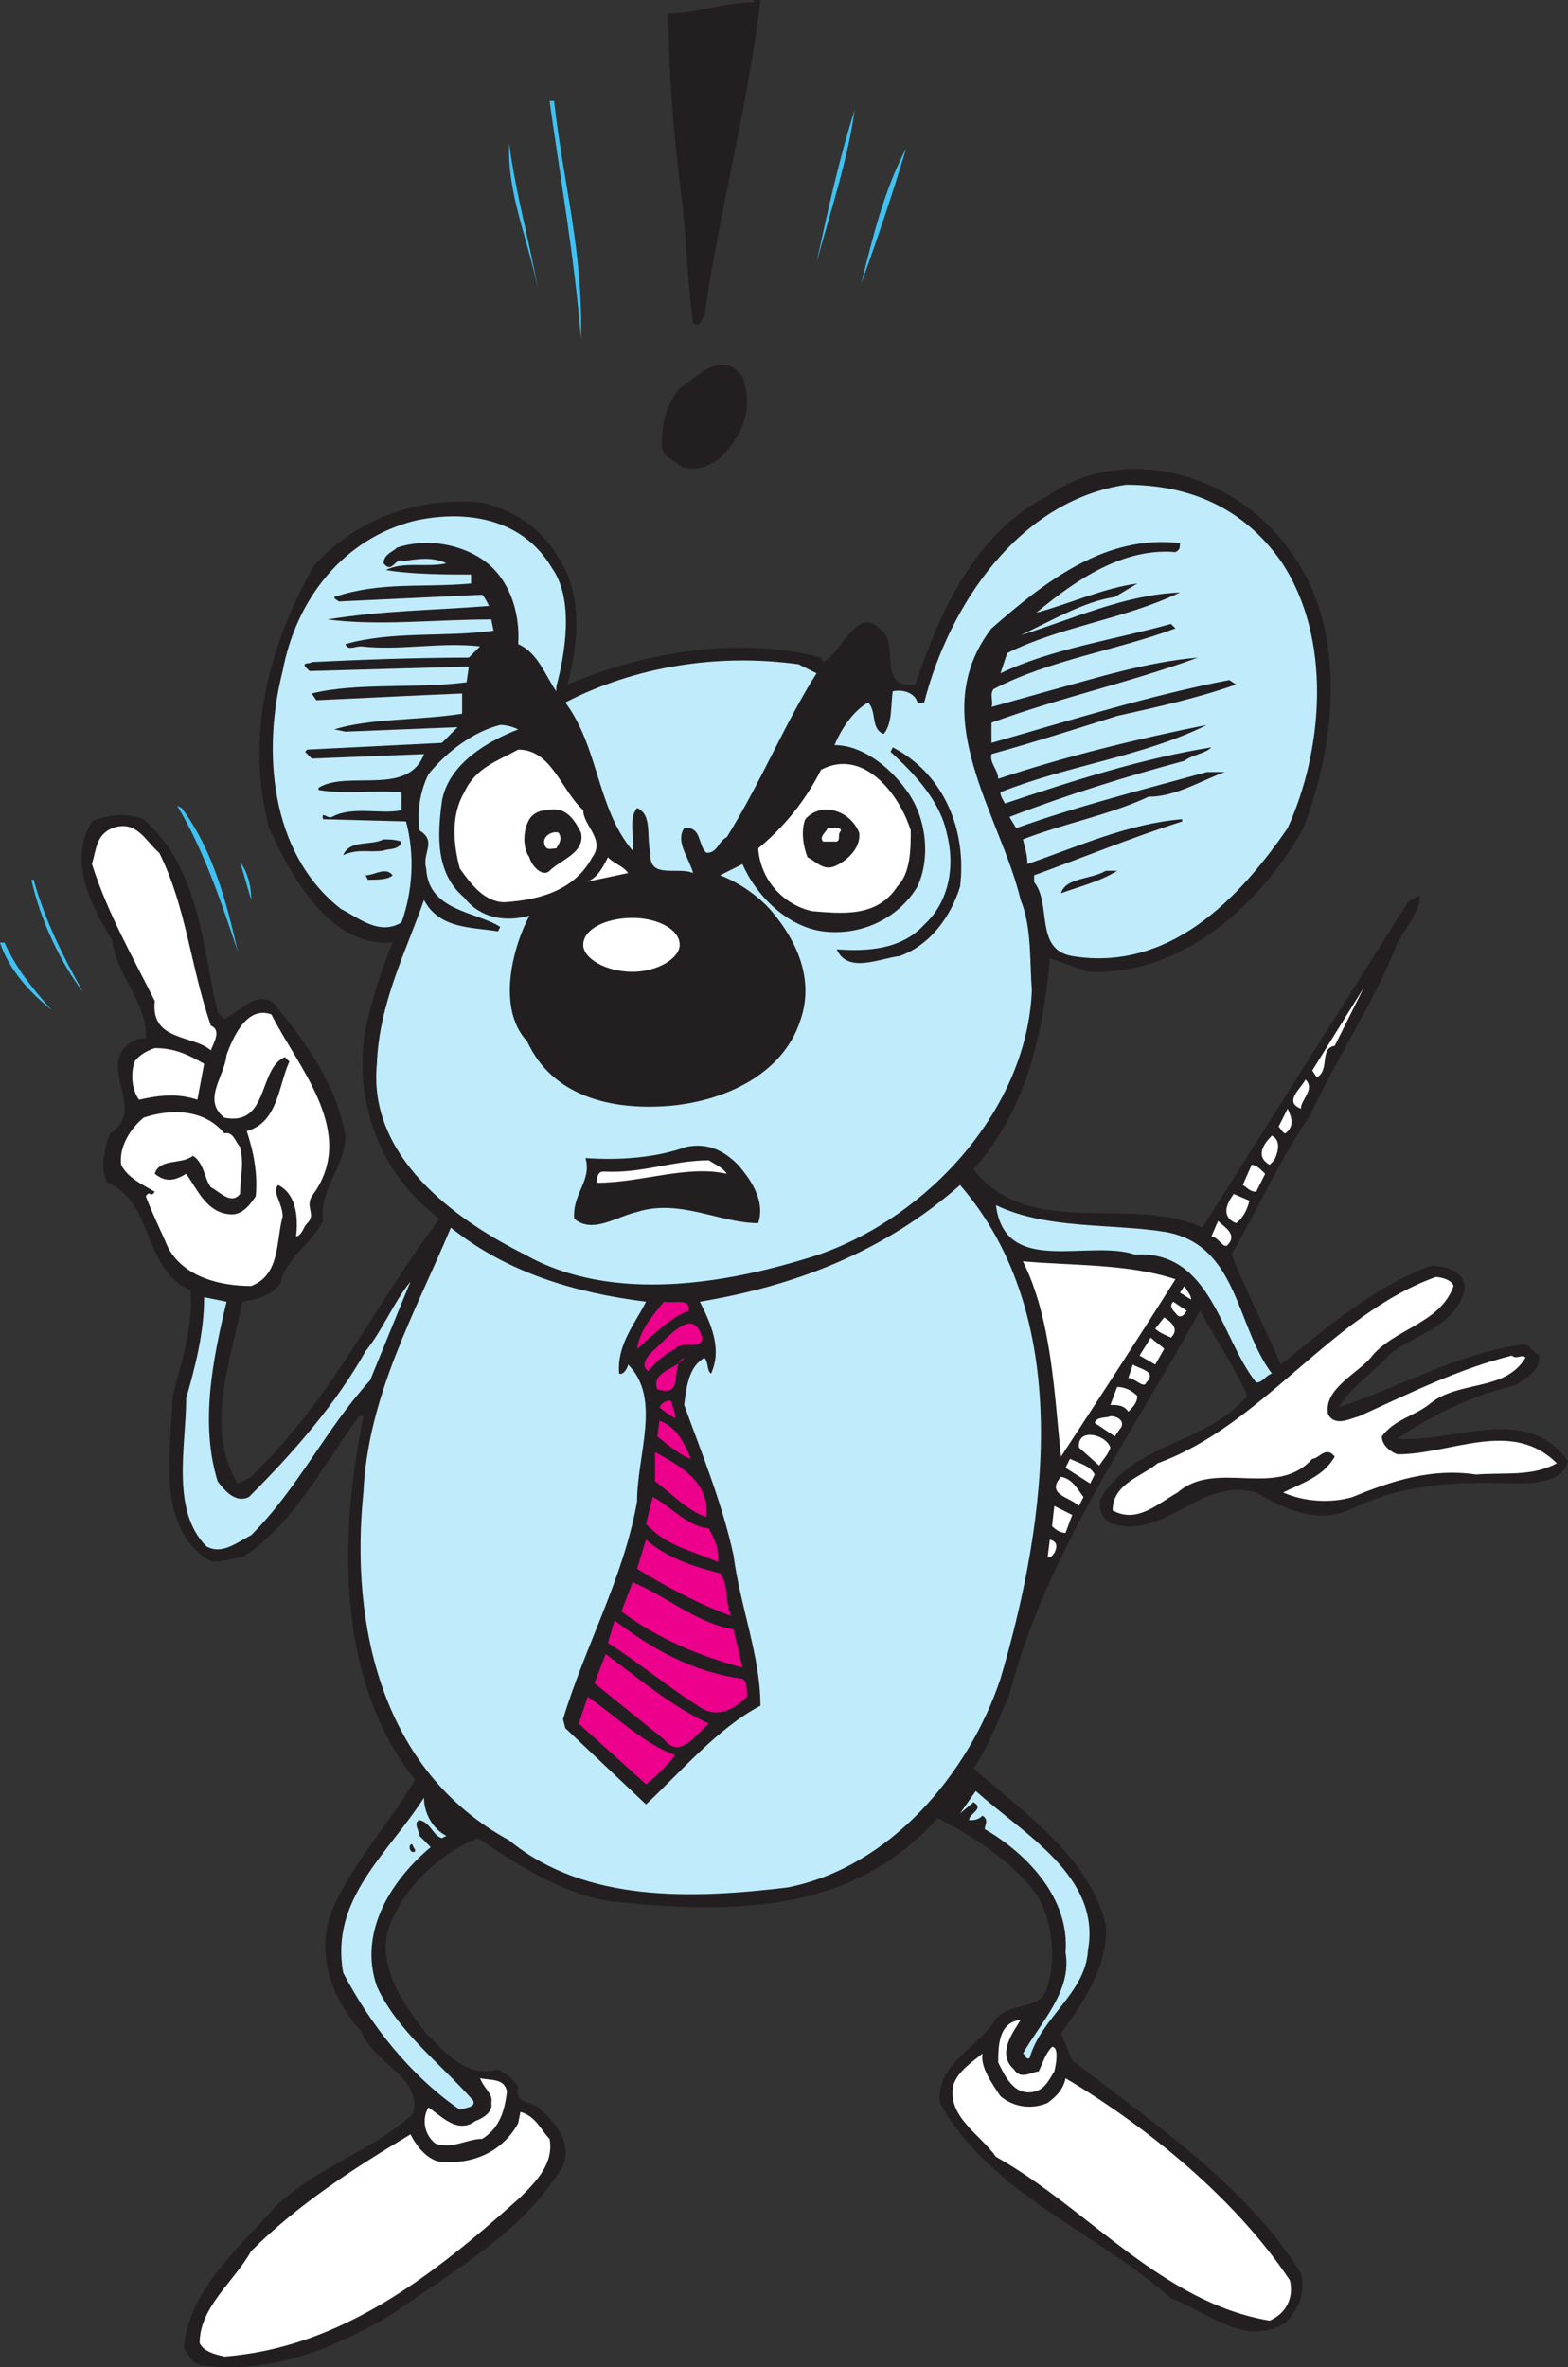 <svg xmlns="http://www.w3.org/2000/svg" width="524.25" height="791.083"><rect width="100%" height="100%" fill="#333333" stroke="none"/><path fill="#231f20" fill-rule="evenodd" d="M254.25 0c-4.5 37.5-13.5 69-18.75 105.75-1.5.75-.75 3.75-3.75 2.25-2.25-15.75-2.25-31.5-4.5-47.25-2.25-18-3.75-38.25-3.75-56.25 9.75 0 18-3.75 28.5-3.75V0h2.25"/><path fill="#3fc2f3" fill-rule="evenodd" d="M185.25 33.75c3 27 9.75 50.25 9 79.5-2.25-27.75-6.75-52.5-10.5-79.5h1.5m87.75 54c3.75-17.25 7.5-34.5 12.75-51-2.25 16.5-8.25 34.5-12.75 51m-93 9.75c-3-16.5-10.5-32.25-9.75-49.5C172.5 65.25 177 80.25 180 97.5m108-3c3.75-15 7.5-30.75 15-45-4.5 15-9.75 30.75-15 45"/><path fill="#231f20" fill-rule="evenodd" d="M248.25 126c3.75 10.5 0 19.5-6.75 26.25-3.75 3.75-9 5.25-13.5 3.75-2.25-2.25-6.75-3-6.75-7.5 0-6.75 1.5-13.5 6-18.75 6-3.75 14.25-13.5 21-3.75m182.25 57c20.25 26.25 16.5 64.5 5.25 93.75-14.25 25.5-40.5 49.5-72 48l-12.75-4.5c-2.25 26.25-8.25 51-25.5 70.5 18.75 24 52.5 8.25 76.5 19.5l68.25-108c.75-1.5 3-2.25 4.5-3 0 5.25-4.5 10.5-7.5 15.75-7.5 19.5-20.25 38.25-29.25 57.75-9.75 14.25-17.25 30.75-26.25 46.5C417 432 423 444 428.25 456c15.75-12.75 31.5-26.25 50.25-33 4.5 0 10.5 1.5 11.25 6.75-1.5 12.75-15.75 15.75-24.75 22.5-5.25 6-13.5 11.25-17.25 18 20.25-6.75 39.75-18 61.5-21 2.25 0 3 2.25 5.25 3.75.75 5.25-4.5 7.5-7.5 9.75-15 3.75-27.75 9.75-39.75 18 19.5 1.5 42.75-12 57 7.5-1.5 6.75-10.5 7.5-17.25 7.5-20.25-.75-38.25 0-56.25 9-11.25 4.5-21.75-.75-30.75-6-18.75-5.25-30 15.75-48 10.5-3.75-1.5-5.25-6-3.75-9 12-18.75 34.5-17.25 48.75-33.75-3.75-9-10.5-18.75-15.75-28.5-23.25 42-51.75 81.75-63.75 128.25-3.75 8.25-6.75 17.25-12 24.75 17.25 15 39 30 44.25 52.5.75 13.5-7.5 25.5-15 36l3.75 9c27 21 58.5 42 76.5 71.25 1.5 6.75-.75 12-5.25 16.5-13.5 8.25-26.25-3.75-38.25-8.25-25.5-22.5-60.75-35.25-77.25-65.25-1.5-12.75 12.75-18.75 18-27 4.5-7.5 15.75-3 18-12 3-9.75 1.5-22.5-3.75-30.75-9-12-21.75-19.5-33-25.5-28.5 32.25-69 32.25-110.25 27.75-16.5-3-30-12-43.5-21-11.25 4.5-22.5 14.25-27.75 25.5-8.25 14.25 2.25 29.25 10.5 39.75 6.75 6.75 13.5 15 24 12 2.25 1.5 5.25 3 6.75 6-1.5 6 5.25 4.5 7.5 7.5 5.25 4.5 10.5 11.25 7.5 18.75-13.5 22.5-36 34.5-57 49.5-18.75 11.25-40.5 20.25-63.75 17.25-3-.75-4.5-3-6-6 1.5-18.75 17.25-32.25 30.75-47.25 14.25-13.5 31.5-18 45.75-30.75 3.75-12-13.5-17.25-17.25-27.75-10.5-11.25-15.75-27.75-9-42 6.75-15 18.75-27.75 27-42-26.25-33-25.5-81-17.25-121.5H120c-12 16.5-21.75 36-39 47.25-4.5 0-9 3-12.75 0-15.75-12-11.25-35.25-10.5-54 3-11.25 6.75-23.25 6-35.25-16.5-7.5-12-29.25-27.75-36-3-5.25-.75-12 .75-16.5 13.5-8.25-6.75-24 9-31.5 1.5 0 2.25-.75 3 0 .75-12-9.75-21-11.25-33-6.75-11.25-15-26.25-6.75-39.75 5.25-2.25 12-3 17.25-.75 18.75 16.5 19.5 42 24.75 64.5L75 340.5c5.25-2.25 10.5-9.75 16.5-5.25 10.5 12.75 21 27 24 44.25 0 10.5-9 18-7.5 28.5-3.75 7.5-12.75 12.75-14.25 21-3.75 4.5-8.25 5.25-12.75 6-3.75 19.5-12.75 42.75-1.5 60.75l4.5-2.25c27.75-27 41.25-57.75 63-86.25-19.5-14.25-29.25-39-24.75-63.75 2.25-9.75 5.25-19.5 9-28.5-21 1.5-33.75-21.75-41.25-38.25-8.25-30.75 0-61.5 15-87.75 14.25-15.75 35.25-23.25 56.25-21 9.75 2.25 19.5 8.25 24.75 17.25 9 12.75 7.5 29.25 3.75 43.5 24.75-10.5 57-16.5 84.75-9l.75 1.5c6-3 11.25-18.75 18.75-11.25 7.5 4.5-1.5 20.25 12 18.75 8.25-24 19.5-50.25 44.25-63 25.5-18 62.25-7.5 80.25 17.25"/><path fill="#bfebfb" fill-rule="evenodd" d="M428.25 187.5c17.25 25.5 14.25 63 2.25 89.25-16.5 24-39.75 48-72 42.75-12.75-2.25-6.75-17.25-12.75-24.75v-2.25c16.5-6 33-12.75 49.5-18v-.75c-18 1.5-34.5 9-51.75 15 0-3-.75-5.25-1.5-8.25 13.5-5.25 29.25-8.25 42-14.25 9 0 17.25-5.25 25.5-8.25h-6c-21.75 6-42.75 11.25-63.75 18.75L337.5 273c19.5-7.5 39-13.5 58.5-18.75 3-2.25 6.75-2.25 9-4.5-23.25 3.75-46.5 11.25-69 18.75-.75-1.5-1.5-2.25-1.5-3.75 22.5-9 48-12 69-22.5-22.5 4.5-47.25 10.5-69.75 18 0-3-3-5.25-2.25-8.25 13.5-3.75 27.75-8.25 42-12.75 13.5-3 27-6 39.75-10.5l-2.25-1.5c-27 5.25-53.25 13.5-79.5 21v-6.75c22.5-8.25 46.5-13.5 69-21.75-17.25 1.5-33.75 6.75-50.25 11.25l-18.75 5.25c.75-1.5-.75-4.5.75-6C351 220.5 372.75 217.5 393 210l-1.5-1.5c-18.75 5.25-39.75 8.25-57 16.5l2.25-6.75c18-9 39-11.25 57.75-20.25-18.75.75-36 9-53.25 14.25 9.75-4.5 21-11.25 31.5-12.75l7.5-4.5c-11.25 1.5-22.5 6.75-33.75 9.75C360 193.5 375.75 183 393 184.5c1.5-.75 1.5-1.5 1.5-3-24.75-3-45 12.75-63 28.5-22.5 29.25 3 62.25 9.75 90.75 3.75 9 3 21 3.75 30-1.5 39.75-34.5 75.75-71.25 88.5-30 9.75-69 16.5-98.25 0-24-12-52.5-33-49.5-63.75.75-20.25 9.75-37.5 15.75-54.75 5.25 9.75 15.75 9 24.75 10.5l.75-1.5c-8.25-5.25-24-5.25-24.75-19.5-1.5-5.25 3.75-9-2.25-12.75-.75-6 0-12.75 3-18.75 6-7.5 15-14.25 24-16.5 2.25 0 4.5.75 6 1.5-9.75 3.75-23.25 11.25-25.5 24-1.5 11.25-2.25 24 7.5 32.25 5.25 6.75 13.5 8.25 21.75 6-5.25 9.75-11.25 30.75-.75 42 8.25 18 27 22.5 44.25 21.75 19.5-.75 41.25-9.75 47.25-29.25 4.5-13.5-1.5-26.25-9.75-36-4.5-5.25-11.25-9.75-17.25-12l7.5-3.75c4.5 10.5 15 21 27 22.5s24.75-3.75 31.5-15c4.5-9.75 3-23.25-3.75-32.25-6-8.25-15-15-24-15 2.25-5.25 6-11.25 11.25-14.25 3 3 .75 9 5.25 10.5 3-3.75 2.25-9.75 3-14.25 3.75-.75 7.5.75 8.25 3.75 0 .75.75 0 2.25 0 8.25-32.25 31.5-67.5 67.5-72.75 21 0 39 7.5 51.75 25.5"/><path fill="#bfebfb" fill-rule="evenodd" d="M184.5 189.75c7.5 10.5 4.5 28.5 1.5 39.75v1.5c-3.75-5.25-6-12.75-12.75-15.75.75-10.5-3-23.25-13.5-29.25-7.5-4.5-18-6-27-3-1.5 1.5-4.5 2.25-4.5 5.25 3 3.75 3.75-2.25 6.75-.75 4.5-.75 9.75-1.5 14.25.75-6.75 1.5-14.25-.75-20.25 2.25 9 1.5 21 1.5 28.5 1.5v3c-16.5 1.5-30-.75-45.75 4.5 0 .75.75.75 1.5 1.5l48-2.25c.75.75 1.5 2.25 2.25 3.75-19.5 1.5-35.25 1.5-54 4.5 17.25 2.25 36 0 54.75 0l.75 3.75c-15.75 2.25-33.75 0-49.5 4.5.75 2.25 3 .75 5.25.75 12.75 1.5 26.25-1.5 39.75 0l-3.75 3.75c-17.25 0-37.5.75-52.5 1.5-.75.75-3 0-2.25 1.5l1.5 1.5 53.25-1.5L156 228c-17.25 2.25-36.75 0-51.75 3.75l1.5 2.25c16.5-.75 30.75-1.5 48.75-2.25v6.75c-14.25 2.25-30.75 1.5-42.75 5.25l3.75.75L153 243l-5.25 5.25-45 2.25-.75.75 2.25 2.25 37.5-1.5c-5.25 14.25-25.5 5.25-35.25 11.25v.75c9 1.5 18 0 27.75.75v6c-6.75 1.5-16.5-1.5-23.25 2.25-1.5.75-3.75-2.25-3 .75l27.75.75c3 11.25 2.25 23.25-1.5 33.75-7.5 4.5-14.25-1.5-20.25-4.5-24-18.75-26.25-53.25-19.5-79.5 4.5-24 20.25-44.25 44.25-50.25 17.25-3.75 36-.75 45.75 15.75M273 225c-10.5 16.5-18.75 36.75-30 54.75-3 1.5-3 5.25-6.75 5.25-3-2.25-1.5-9-7.5-8.25-3 4.5 1.5 9.75 3 15-5.25-2.25-15 2.25-14.25-6.75-1.5-5.25.75-12.75-4.5-15-3 3.75-.75 9.75-1.5 14.25-12-14.25-11.25-34.5-22.5-49.5 23.25-12 51-16.5 78-12.75l6 3"/><path fill="#231f20" fill-rule="evenodd" d="M321 296.25c-3 9.75-9.75 19.5-20.25 23.25-6.75.75-17.25 6-21-2.25 10.5.75 21.75 0 29.25-8.25 8.25-7.5 10.5-19.5 7.5-30.75-2.25-10.5-10.5-19.5-18.75-27l.75-1.5c17.25 9 24.75 27.75 22.5 46.5"/><path fill="#fff" fill-rule="evenodd" d="M195 270.75c0 5.25 7.5 9.75 3 15.75-6 11.25-18 14.25-29.25 15-6.75 0-11.25-6-15-11.25-2.25-8.25-3-18 1.5-25.5 3.75-8.25 11.25-10.5 18-14.25 11.25 0 14.25 13.5 21.75 20.25m109.5 6.75c0 6 0 14.25-4.5 18.75-6.75 10.5-18.75 9-28.5 8.25-9.75-2.25-17.25-10.5-18-21 8.25-6.75 15.75-15.75 21-26.25 14.25-7.5 26.25 8.25 30 20.25"/><path fill="#3fc2f3" fill-rule="evenodd" d="M60.75 270c10.5 14.25 15 31.5 18.75 48-5.25-15.75-11.25-33.75-20.25-48.75l1.5.75"/><path fill="#231f20" fill-rule="evenodd" d="M194.25 278.25c1.5 6.75-6.75 9-10.5 12.75-2.25 2.25-6-1.5-6.75-4.5-2.25-3-2.25-9 0-12.75 1.5-2.25 3.75-3 6-3 6-1.5 9 3 11.25 7.5m93 0c.75 5.25-4.5 9.75-8.25 11.25s-6-1.5-9-3c-1.5-3.75-2.25-9-.75-12.75 5.25-6 15-3 18 4.5"/><path fill="#fff" fill-rule="evenodd" d="M53.25 285c9 18 10.5 38.25 17.25 57.75 3.75 1.5.75 6 0 8.25-6-5.25-20.25-3-18.75-16.5-7.5-15-15.75-29.25-21-45.75 1.5-5.25 1.5-9.75 6.75-12 8.25-3 11.25 4.5 15.75 8.25m228-7.5c-1.5 1.5 0 3-1.5 3.75h-4.5c-1.5-1.5.75-3 1.5-4.5 1.5 0 3.75-.75 4.5.75m-94.5.75c1.5 2.25 0 3.75-.75 5.25-1.5 0-3 .75-3.75-.75-1.5-3 2.25-5.25 4.5-4.5"/><path fill="#231f20" fill-rule="evenodd" d="M134.25 281.25c-.75 3-4.5 2.25-6 3-5.25.75-8.25-.75-13.5 1.5 2.25-5.25 9-3 13.5-5.25 1.5 0 3.75 0 6 .75"/><path fill="#fff" fill-rule="evenodd" d="m210 291.75-14.25 3c3.75-.75 6-5.25 7.5-8.25 2.25 2.25 5.25 3 6.75 5.25"/><path fill="#3fc2f3" fill-rule="evenodd" d="M84 300.75 80.25 288c2.25 3 3.75 7.5 3.75 12.75"/><path fill="#231f20" fill-rule="evenodd" d="M131.25 292.5c-1.5 1.5-5.25 1.5-8.25 1.5l-.75-1.5c3 0 6.75-3 9 0M373.5 291c-6 3.75-12.75 5.25-18.75 7.5 1.5-5.25 9.75-4.5 15-7.5h3.75"/><path fill="#3fc2f3" fill-rule="evenodd" d="M11.25 294c3.75 13.5 9.75 25.5 16.5 37.5-7.5-9.75-14.25-24-17.25-37.5h.75"/><path fill="#231f20" fill-rule="evenodd" d="M226.5 297.75c15.75-4.5 27 8.25 34.5 18.75 5.25 6.75 3.75 16.5 1.5 24-11.25 19.5-33.75 26.25-56.25 23.25-12.75-1.5-22.5-11.25-27.75-22.5-5.25-10.5-3-23.25 3.75-32.25 12.75-9 30-15.75 44.25-11.25"/><path fill="#3fc2f3" fill-rule="evenodd" d="M1.5 315c3.75 8.25 9 15 15.75 22.5C9.75 331.5 3 324 0 315h1.5"/><path fill="#fff" fill-rule="evenodd" d="M446.25 349.5c-5.25.75-1.5 8.25-6 10.5l-1.5-2.25L456 330l-9.75 19.5M90.75 339c9 18 29.25 39.75 13.5 60.75-2.25 3.75 1.5 6-1.5 9-1.5 1.5-1.5 3.75-3.75 4.5.75-6.75 0-14.25-6-17.25-2.25 2.25 1.5 6 1.5 10.5-2.25 8.25-.75 19.5-10.5 23.25-10.5 0-22.5-3-27.75-12.75-2.25-5.25-5.25-11.25-7.5-17.25 1.5-2.25 1.5.75 3-1.5-3.75-2.25-9-4.5-11.25-9-.75-6 3-12 7.5-15.75 9-3 20.25-3 27 5.25 3-.75 3.75 3 5.25 4.5 1.5 6 0 10.5 0 15.75-3 3.75-6.75-.75-9.75-2.25-2.25-3-2.25-8.25-6-10.5-3.75 3-11.25.75-12.75 6 3.75 3 6.75 2.25 10.5 0C66 397.5 69 405 76.5 405.75c4.5.75 7.5-3.75 9-6 .75-7.5-.75-15-3-21.75 10.5-3 10.5-15 14.25-23.25l-1.5-1.5C86.25 357 90 376.5 75 373.5c-7.5-6 0-13.5.75-21 2.25-6 6.75-16.5 15-13.5"/><path fill="#fff" fill-rule="evenodd" d="m68.25 355.5-2.25 12c-6.75-2.25-12.75-1.5-19.5 0-2.25-3-3-8.25-1.5-12.75 1.5-2.25 4.5-3.75 6.75-4.5 6.75 0 11.25 2.25 16.5 5.25M435 369.75v.75c-6-2.25 0-6.75 1.5-9.75 3 3-.75 6-1.5 9m-5.25 9c-.75 0-1.5-1.5-2.25-2.25l3-6c1.5 3 2.25 6-.75 8.25m-3.75 9-1.5 1.5c-5.25-3-1.5-7.5.75-9.75 3 1.5 2.25 5.25.75 8.25"/><path fill="#231f20" fill-rule="evenodd" d="M246.75 389.25c5.25 6 9 12.75 6.75 19.5-12.75 0-26.25-8.25-40.5-3.75-6.75 1.5-15 7.5-21 2.25-.75-8.25 6-12.75 3.75-20.25 11.25.75 23.25 0 33.75-3.75 7.5-1.5 12.75 1.5 17.25 6"/><path fill="#fff" fill-rule="evenodd" d="M243 392.25c-13.5-3-28.5 3-43.5 3 0-.75 0-3.75 2.25-3.75 12.75.75 23.25-3.75 35.25-3.75 2.25 1.5 4.5 2.25 6 4.5m180 0-3 6c-2.25 0-3-1.5-4.5-2.25l3-6.75c1.5 0 3 1.5 4.5 3"/><path fill="#bfebfb" fill-rule="evenodd" d="M334.5 561c-10.5 31.5-36.75 63-71.25 69.75-31.5 3.75-67.5 5.25-93-15.75-42.75-23.25-53.25-72-48.75-116.25 1.5-32.25 17.25-60 29.25-88.5C169.5 425.25 192 432 216 435c-3.75 7.5-9.75 14.25-9 24 1.5.75 3-2.25 3-3 11.25 11.25 3 30 3 45.75-4.5 25.5-17.25 48-24.75 72.75l.75 3 27 25.5c12-11.25 24-25.5 38.25-33 0-16.5-6.75-33-9-50.25-3.75-17.25-10.5-33.75-16.5-50.25.75-6 1.5-12.75 6.75-15.75 1.5 1.5.75 4.5 2.25 5.25 3.75-8.25 0-16.5-3.75-24 31.5-5.25 61.5-16.5 87-39 38.25 44.25 29.25 111.75 13.5 165"/><path fill="#fff" fill-rule="evenodd" d="M417.75 401.25c-.75 3-2.25 6-4.5 7.5-5.25-2.25-3-6.75-.75-9.75l5.25 2.25"/><path fill="#bfebfb" fill-rule="evenodd" d="M390 411.75c24 4.5 23.25 31.5 35.25 47.25-2.25.75-3 3-5.25 3-12-15-15-44.25-40.5-42.75-15.75-5.25-43.5 7.5-46.5-16.5 17.25 8.25 39 6 57 9"/><path fill="#fff" fill-rule="evenodd" d="M410.25 416.25c-1.5.75-3-3-5.25-3l2.25-5.25c2.25 2.25 6.75 4.5 3 8.25M393 427.5c-12.75 20.25-25.5 39.75-38.25 59.25-2.25-20.25-3-45.75-12.75-65.25 16.5 1.5 35.25.75 51 6m93 2.25c-4.5 12.75-20.25 14.25-27.75 24-4.5 5.25-15.75 10.5-14.25 18.75 2.25 4.5 7.5 1.5 10.5.75 16.5-7.5 33-15.75 51-20.25 1.5 1.5 3.75-.75 4.5.75-6.75 11.25-21.75 7.5-31.5 15-5.25 4.5-12 5.25-16.5 11.25 0 3 3 5.25 5.25 6 18 0 38.25-12 53.25 3-8.25 4.5-17.25 3-27 3.75-15-2.25-28.5 2.25-41.25 7.5-7.5 2.25-16.5 1.5-23.25-1.5 6-3 13.5-5.25 17.25-12-3-3.75-5.25.75-7.5.75-12 13.5-32.25 0-45 11.25-6.75 3.75-13.5 10.5-21.75 6 0-9 9.75-11.25 15-15.75 35.25-12.75 57.75-49.5 93-62.25 1.5 0 5.25.75 6 3"/><path fill="#bfebfb" fill-rule="evenodd" d="M123.75 461.25c-15 16.5-24 36-39.75 51.75-4.5 2.25-9.75 6.75-15 3.75-12-12-6.75-33.75-6.75-49.5 3-10.5 6-21.75 6-33.75l7.5 1.5c-4.5 18.75-9 40.5-3 60 2.25 3 6 7.5 10.5 5.25 15.75-15.75 29.25-31.5 39-48.75 6-7.5 9-15.75 15-23.25l-13.5 33"/><path fill="#fff" fill-rule="evenodd" d="M398.25 434.25c-1.5-.75-2.25-1.5-3.75-2.25l1.5-2.25c.75 1.5 2.25 3 2.25 4.5"/><path fill="#ec008c" fill-rule="evenodd" d="M230.25 438c-6 2.25-11.25 7.5-17.25 12.75.75-6 5.25-11.25 9-15.75 3 .75 9-1.5 8.25 3"/><path fill="#fff" fill-rule="evenodd" d="M396.75 438c-.75 1.5-2.25 3-3.75.75-.75-.75-2.25-2.25-.75-3.75l4.5 3m-5.25 9c-1.5-.75-3.75-1.5-5.25-3l3-3.75c2.25 1.5 5.25 3.75 2.25 6.75"/><path fill="#ec008c" fill-rule="evenodd" d="M234.75 447c0 4.5-6.75.75-9 3.75-3 1.5-6 3.75-9 7.5-3-2.25 0-5.25 1.5-6.75 4.5-3.75 13.5-15.75 16.5-4.5"/><path fill="#fff" fill-rule="evenodd" d="m389.25 450.75-3 5.25-5.25-3 3.75-6c1.5 1.5 3 2.25 4.5 3.75"/><path fill="#ec008c" fill-rule="evenodd" d="M219.75 464.25c-2.25-6 6.75-6.75 9-10.5-5.25 2.25.75 13.5-9 10.5"/><path fill="#fff" fill-rule="evenodd" d="M383.25 462c-.75 2.25-3.75-1.5-6-1.5l1.5-4.5c2.25 1.5 8.25 2.25 4.5 6m-3 4.5c0 2.25-1.5 3.75-3 5.25-1.5-2.25-3.75-2.25-6-2.25l2.25-6c3 0 5.25 1.5 6.75 3"/><path fill="#ec008c" fill-rule="evenodd" d="M225.75 474c-2.25-1.5-3.75-2.25-5.25-3.75.75-1.5 2.25-2.25 3.75-2.25.75 2.25 1.5 3.75 1.5 6"/><path fill="#fff" fill-rule="evenodd" d="m374.25 477.75-1.5 2.25-6.75-4.5c.75-2.25 3.75-1.5 5.25-2.25 3 0 5.25 2.25 3 4.5"/><path fill="#ec008c" fill-rule="evenodd" d="M231 487.5c-3-.75-7.5-4.5-11.25-7.5l.75-5.25c6 2.25 8.25 7.5 10.5 12.75"/><path fill="#fff" fill-rule="evenodd" d="M371.25 483.75c-.75 2.25-2.25 3.75-3.75 6l-6.75-6c-.75-6.75 9-4.5 10.5 0"/><path fill="#ec008c" fill-rule="evenodd" d="M236.25 506.25v.75c-6.75-2.25-12-8.25-17.25-12v-9.75c8.25 4.5 18 9.75 17.25 21"/><path fill="#fff" fill-rule="evenodd" d="m366 492.75-1.5 3-8.25-5.25 1.5-3c3 1.5 6.75 2.25 8.25 5.25m-3.75 7.5-1.5 3c-3-3-11.25-3.75-6-9.75 3.75.75 5.25 3.75 7.5 6.75"/><path fill="#ec008c" fill-rule="evenodd" d="M237 510.75c1.5 3 3.75 6.75 3 11.25-8.25-3.75-17.25-5.25-24-12.75l2.25-9c6 3 11.25 9.75 18.75 10.5"/><path fill="#fff" fill-rule="evenodd" d="M356.25 512.25c-1.5 0-3-.75-4.5-2.25l.75-6.75 6 3-2.25 6"/><path fill="#ec008c" fill-rule="evenodd" d="M240.75 525.75c3 3.75 1.5 9.75 3.75 14.25-10.5-3.75-21.75-9.75-31.5-15.75l3-9.75c6.75 6 15.75 9 24.75 11.25"/><path fill="#fff" fill-rule="evenodd" d="M352.5 519c-.75.75-.75 1.5-2.25 1.5l.75-6c3 .75 2.25 3 1.5 4.5"/><path fill="#ec008c" fill-rule="evenodd" d="m245.25 544.5 3 12.75c-14.25-3.75-28.5-9.75-40.5-18.75l3.75-9.75c11.25 4.5 21 13.5 33.75 15.75m3 16.5c1.5.75 1.5 3.75 1.5 6-4.5 4.5-10.5 7.5-16.5 3-10.5-6.75-19.5-14.25-30-21l2.25-7.5c12.75 9.75 26.25 17.25 42.75 19.5M237 576c-4.5 3.75-9.75 12-15 5.25l-23.25-18.75 3.75-9.75C213.75 561 224.25 570 237 576m-11.25 10.5c-2.25 3-6.75 7.5-9.75 9.75L193.5 576l3-9c9.75 6.75 18.75 15.75 29.25 19.5"/><path fill="#bfebfb" fill-rule="evenodd" d="M363.75 651.75c-.75 14.25-15.75 22.5-19.5 36-1.5.75-1.5-1.5-2.25-1.5 6-10.5 16.5-21 14.25-33.75 1.5-18-12.75-33-27-41.25 0-1.5 1.5-3-.75-4.5-1.5 1.5-3 1.5-4.5 1.5 0-2.25 5.25-3.75 1.5-6L321 606l5.25-7.5c15.75 14.25 42 28.5 37.5 53.25m-214.5-38.25-1.5.75c-3-.75-3.75-5.25-7.5-6-2.25.75 0 3.75 0 5.25l3.75 3.75c-14.25 12-24 29.25-18 46.5 6.75 15 21.75 26.25 32.25 38.25.75 2.25-2.25 2.25-4.5 3-16.5-11.25-30-28.5-39-45.75-4.5-24.75 15-39.75 27-58.5 0 5.25 3 10.5 7.5 12.75"/><path fill="#231f20" fill-rule="evenodd" d="M138.75 618v.75c-1.5.75-2.25-1.5-1.5-2.25s.75.75 1.5 1.5"/><path fill="#fff" fill-rule="evenodd" d="M341.25 675c-2.25 3.75-8.25 11.25-2.25 16.5 2.25 3.75 6 .75 8.25.75 1.5-3 2.25-6 4.5-8.25 2.25 0 1.5 5.25.75 8.25-1.5 2.25-3 6-6.75 6.75-6.75 1.5-9.75-5.25-12-9.75 0-5.25 0-13.5 7.5-14.25"/><path fill="#fff" fill-rule="evenodd" d="M334.5 700.5c4.5 3.75 10.5 4.5 15.75 2.25 3-2.25 5.25-4.5 6-8.25 27.75 16.5 57 40.5 75 67.5 1.5 6-1.5 11.25-6.75 13.5-36-6-60.75-37.5-91.5-54.75-5.25-7.5-16.5-13.5-14.25-24 1.5-4.5 6-7.5 9.75-10.5-.75 4.5 3 9.75 6 14.25m-165-1.5c-.75 6-2.25 12-8.25 15.75-5.25 0-10.5 3.75-15.75 1.5-3.75-3-4.5-8.25-2.25-12 4.5 3 9.75 9 15.75 4.5 2.25-.75 6-3 5.25-6 .75-3-2.25-4.5-3.75-8.25 3.75.75 8.25 0 9 4.5"/><path fill="#fff" fill-rule="evenodd" d="M183.75 714.75c1.5 8.25-4.5 14.25-9.75 19.5-29.25 26.25-60 50.25-99 53.25-3-.75-6.75-1.5-8.25-4.5 0-12 11.25-20.25 17.25-30.75 15.75-15.75 34.5-27.75 53.25-39 1.5 3 4.5 7.5 9 9 11.25 1.5 21.75-3 27-12.75l.75-3.75c5.25 1.5 6.75 6 9.75 9m27.75-390c8.25 0 15.75-4.5 15.75-9 0-5.25-7.5-9-15.75-9-9 0-16.5 3.75-16.5 9 0 4.5 7.5 9 16.5 9"/></svg>
